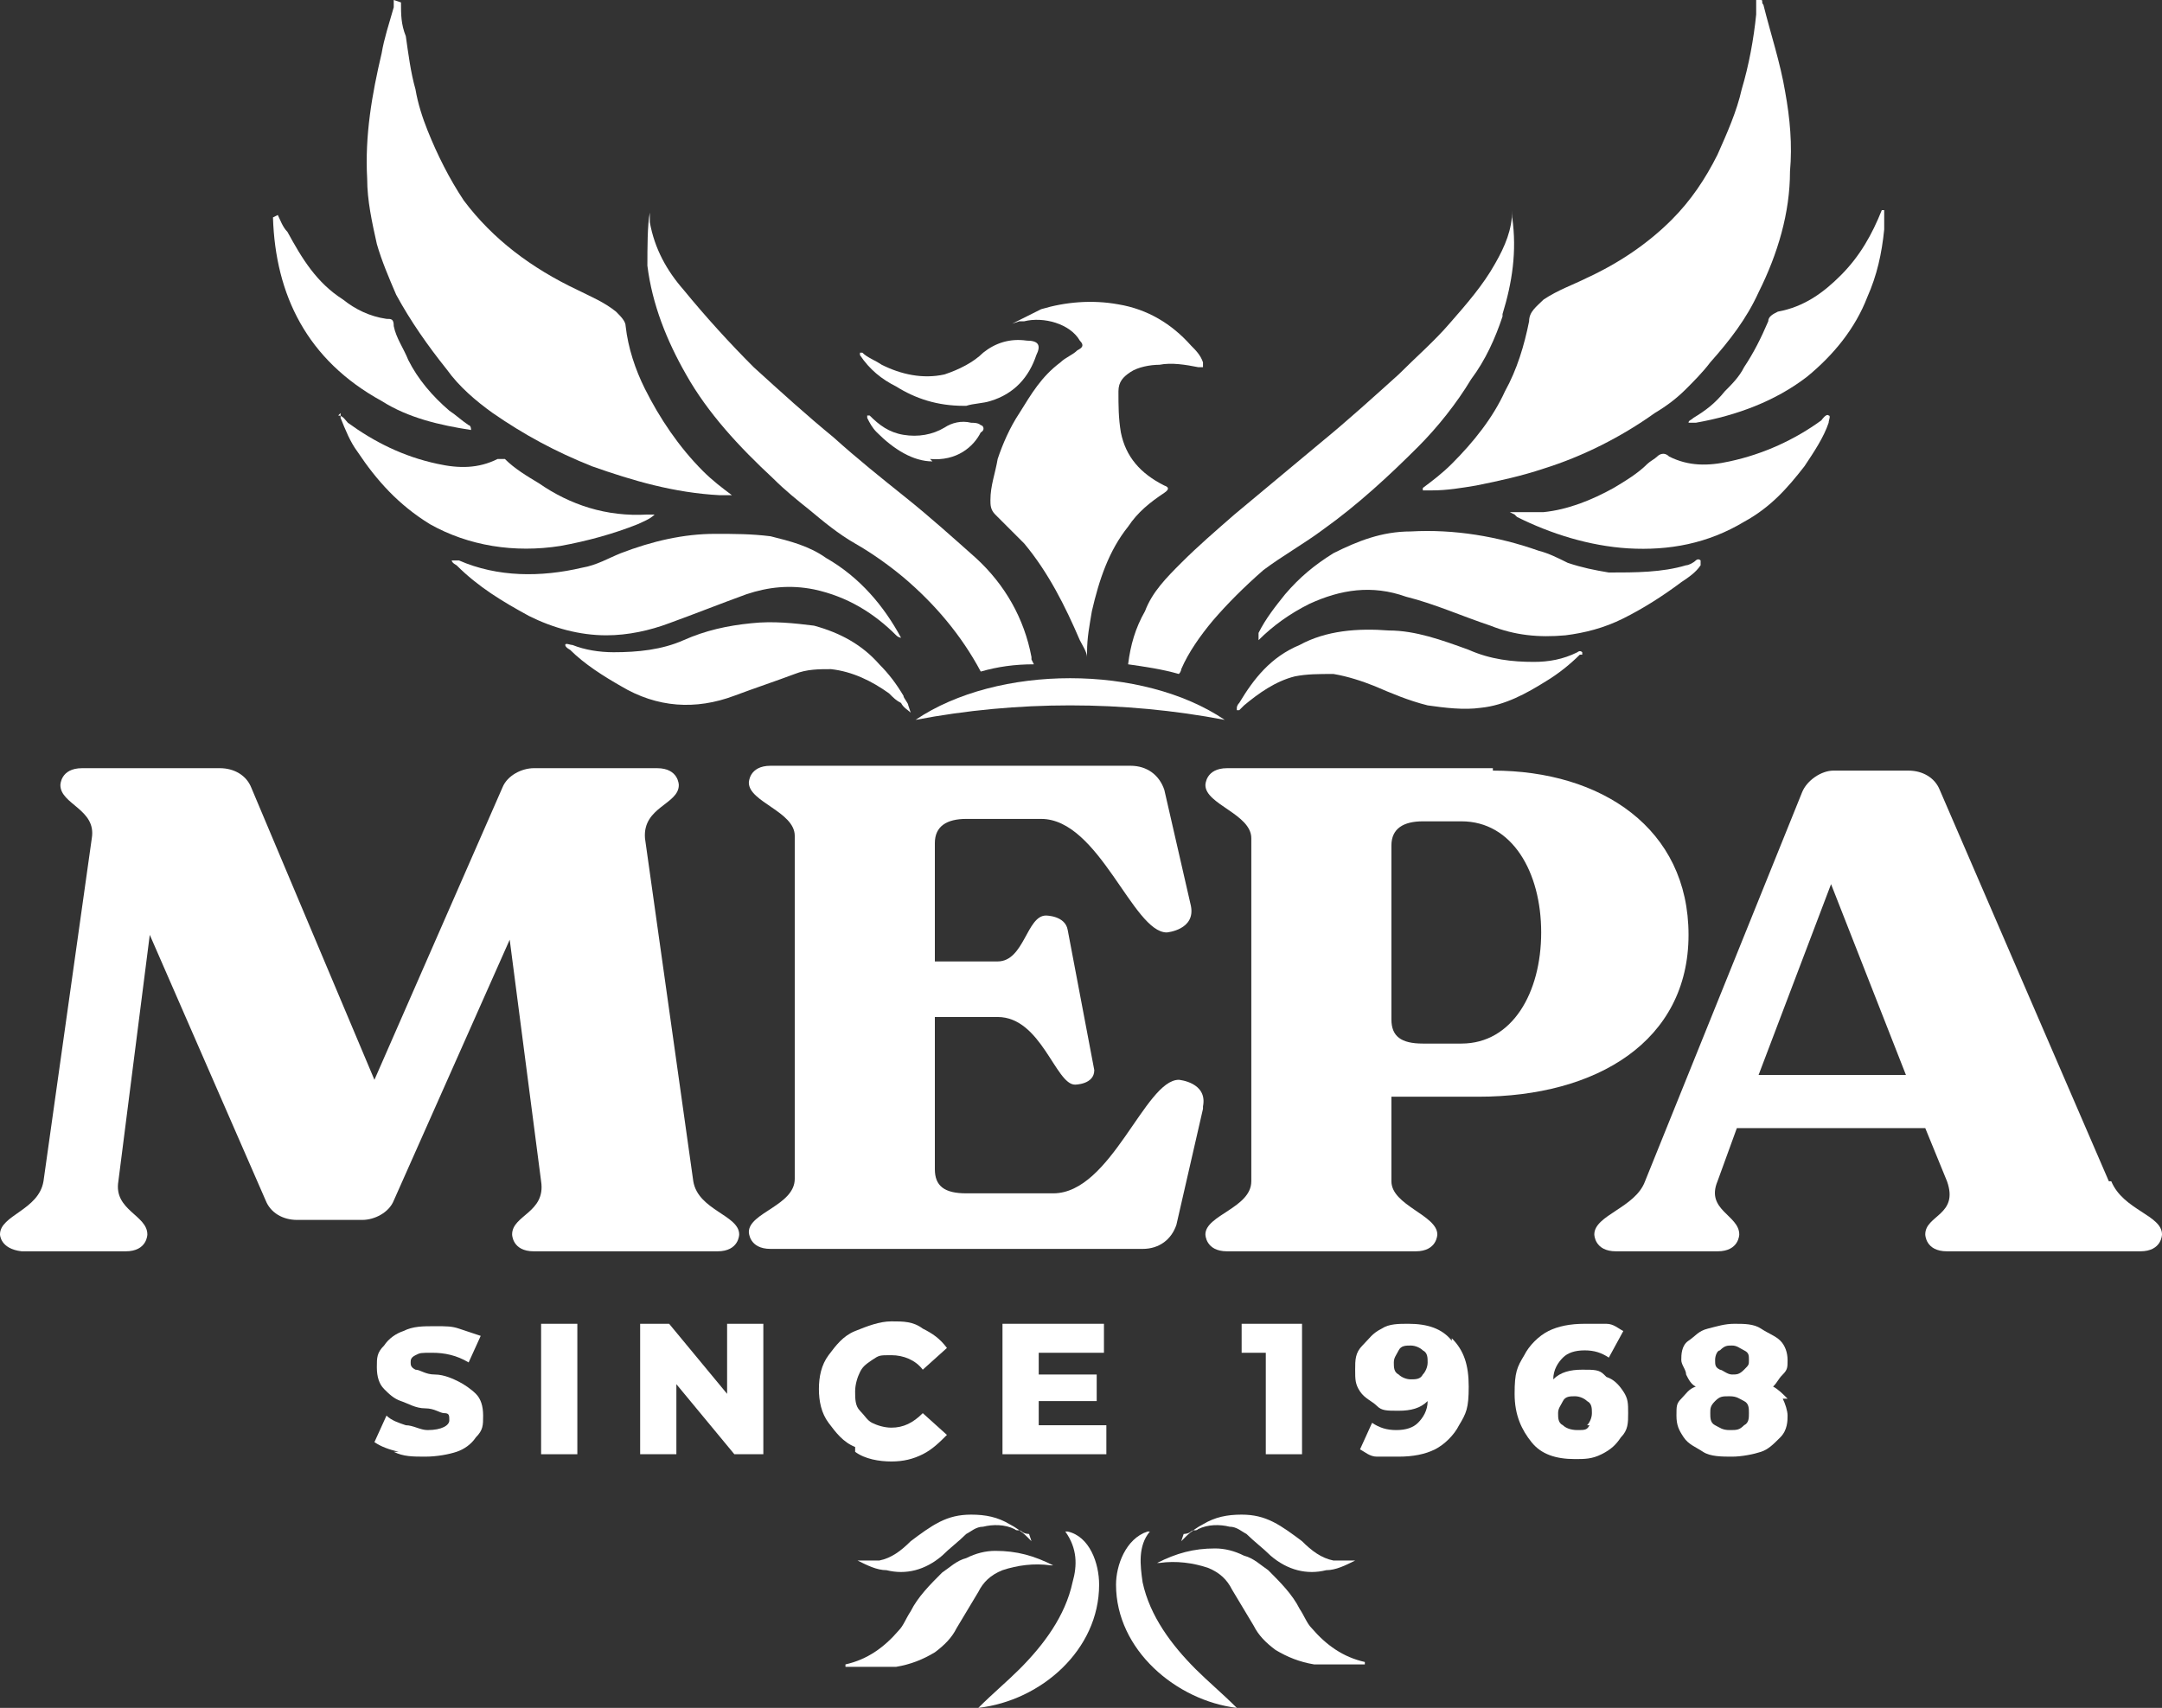 <svg xmlns="http://www.w3.org/2000/svg" id="Livello_1" viewBox="0 0 89.5 70.7"><rect x="0" y="0" width="89.5" height="70.7" fill="#333333" stroke="none"/><defs><style>      .st0 {        fill: #fff;      }    </style></defs><path class="st0" d="M28.7,48.9c.2,1.2,1.9,1.4,1.9,2.2,0,0,0,.7-.9.7h-7.6c-.9,0-.9-.7-.9-.7,0-.8,1.4-.9,1.2-2.2l-1.3-10-4.8,10.8c-.2.5-.8.8-1.3.8h-2.7c-.6,0-1.1-.3-1.3-.8l-4.8-11-1.3,10.2c-.2,1.2,1.2,1.4,1.2,2.2,0,0,0,.7-.9.7H.9C0,51.7,0,51.1,0,51.1,0,50.3,1.6,50.1,1.8,48.9l2-14.2c.2-1.2-1.3-1.4-1.3-2.2,0,0,0-.7.9-.7h5.7c.6,0,1.1.3,1.3.8l5.1,12.1,5.3-12.1c.2-.5.8-.8,1.3-.8h5.1c.9,0,.9.7.9.7,0,.8-1.5.9-1.4,2.2l2,14.2Z"></path><path class="st0" d="M49.8,45.9l-1.1,4.8c-.2.6-.7,1-1.4,1h-15.4c-.9,0-.9-.7-.9-.7,0-.8,1.9-1.1,1.9-2.2v-14.2c0-1-1.9-1.4-1.9-2.2,0,0,0-.7.9-.7h14.9c.7,0,1.2.4,1.4,1l1.1,4.8c.2,1-1,1.1-1,1.1-1.4,0-2.8-4.7-5.2-4.7h-3.1c-.8,0-1.3.3-1.3,1v4.9h2.6c1.1,0,1.2-1.9,2-1.9,0,0,.8,0,.9.6l1.1,5.8c0,.6-.8.6-.8.6-.8,0-1.4-2.8-3.2-2.8h-2.6v6.3c0,.7.4,1,1.3,1h3.6c2.4,0,3.8-4.7,5.2-4.7,0,0,1.2.1,1,1.1h0Z"></path><path class="st0" d="M61.8,31.9c4.5,0,8.1,2.4,8.1,6.8s-3.8,6.7-8.7,6.7h-3.6v3.5c0,1,1.9,1.4,1.9,2.2,0,0,0,.7-.9.7h-7.8c-.9,0-.9-.7-.9-.7,0-.8,1.9-1.1,1.9-2.2v-14.2c0-1-1.9-1.4-1.9-2.2,0,0,0-.7.9-.7h11ZM60.5,43.2c2.1,0,3.3-2.1,3.3-4.6s-1.2-4.6-3.3-4.6h-1.6c-.8,0-1.3.3-1.3,1v7.2c0,.7.4,1,1.3,1h1.6Z"></path><path class="st0" d="M87.4,48.9c.5,1.2,2.1,1.4,2.1,2.2,0,0,0,.7-.9.7h-8c-.9,0-.9-.7-.9-.7,0-.8,1.4-.8.9-2.2l-.9-2.2h-7.8l-.8,2.2c-.5,1.2.9,1.4.9,2.2,0,0,0,.7-.9.7h-4.2c-.9,0-.9-.7-.9-.7,0-.8,1.7-1.1,2.1-2.2l6.5-16.1c.2-.5.8-.9,1.3-.9h3.1c.6,0,1.1.3,1.3.8l7,16.2h0ZM78.9,44.5l-3.1-7.9-3,7.9h6.1Z"></path><path class="st0" d="M16.5,60.1c-.4-.1-.7-.2-1-.4l.5-1.1c.2.2.5.3.8.4.3,0,.6.2.9.2.6,0,.9-.2.9-.4s0-.3-.2-.3-.4-.2-.8-.2c-.4,0-.7-.2-1-.3s-.5-.3-.7-.5c-.2-.2-.3-.5-.3-.9s0-.6.3-.9c.2-.3.5-.5.8-.6.4-.2.8-.2,1.3-.2s.7,0,1,.1.6.2.9.3l-.5,1.1c-.5-.3-1-.4-1.5-.4s-.5,0-.7.1-.2.2-.2.3,0,.2.2.3c.2,0,.4.2.8.2.4,0,.8.2,1,.3s.5.3.7.5.3.5.3.9,0,.6-.3.9c-.2.3-.5.5-.8.6s-.8.2-1.3.2-.9,0-1.3-.2h0Z"></path><path class="st0" d="M22.4,54.8h1.5v5.4h-1.5v-5.4Z"></path><path class="st0" d="M31.6,54.8v5.4h-1.2l-2.4-2.9v2.9h-1.5v-5.4h1.2l2.4,2.9v-2.9h1.5Z"></path><path class="st0" d="M35.4,59.9c-.5-.2-.8-.6-1.1-1-.3-.4-.4-.9-.4-1.4s.1-1,.4-1.4c.3-.4.6-.8,1.1-1,.5-.2,1-.4,1.5-.4s.9,0,1.3.3c.4.2.7.4,1,.8l-1,.9c-.3-.4-.8-.6-1.3-.6s-.5,0-.8.2-.4.3-.5.5-.2.5-.2.8,0,.6.2.8.3.4.5.5.5.2.8.2c.5,0,.9-.2,1.3-.6l1,.9c-.3.3-.6.6-1,.8s-.8.3-1.3.3-1.1-.1-1.5-.4Z"></path><path class="st0" d="M45.8,59v1.2h-4.3v-5.4h4.2v1.2h-2.7v.9h2.4v1.1h-2.4v1h2.8,0Z"></path><path class="st0" d="M53.9,54.8v5.4h-1.5v-4.2h-1v-1.2h2.5Z"></path><path class="st0" d="M60.1,55.4c.5.5.7,1.1.7,2s-.1,1.1-.4,1.6c-.2.4-.6.8-1,1s-.9.3-1.5.3-.6,0-.9,0-.5-.2-.7-.3l.5-1.1c.3.2.6.3,1,.3s.7-.1.9-.3.4-.5.4-.9c-.3.3-.7.4-1.2.4s-.7,0-.9-.2-.5-.3-.7-.6c-.2-.3-.2-.5-.2-.9s0-.7.3-1,.4-.5.8-.7c.3-.2.7-.2,1.1-.2.8,0,1.4.2,1.8.7h0ZM58.9,56.9c.1-.1.2-.3.2-.5s0-.4-.2-.5c-.1-.1-.3-.2-.5-.2s-.4,0-.5.2-.2.3-.2.5,0,.4.2.5c.1.1.3.2.5.2s.4,0,.5-.2h0Z"></path><path class="st0" d="M66.5,57c.3.1.5.3.7.6.2.3.2.5.2.9s0,.7-.3,1c-.2.3-.4.5-.8.7s-.7.2-1.1.2c-.8,0-1.4-.2-1.8-.7s-.7-1.1-.7-2,.1-1.1.4-1.6c.2-.4.6-.8,1-1s.9-.3,1.5-.3.6,0,.9,0,.5.2.7.3l-.6,1.1c-.3-.2-.6-.3-1-.3s-.7.1-.9.3-.4.5-.4.9c.3-.3.7-.4,1.2-.4s.7,0,.9.2h0ZM65.7,59c.1-.1.2-.3.2-.5s0-.4-.2-.5c-.1-.1-.3-.2-.5-.2s-.4,0-.5.2-.2.3-.2.5,0,.4.2.5c.1.1.3.2.6.2s.4,0,.5-.2h0Z"></path><path class="st0" d="M73.8,57.9c.1.2.2.5.2.7s0,.6-.3.9-.5.5-.8.6-.8.2-1.2.2-.9,0-1.2-.2-.6-.3-.8-.6c-.2-.3-.3-.5-.3-.9s0-.5.2-.7.3-.4.6-.5c-.2-.1-.3-.3-.4-.5,0-.2-.2-.4-.2-.6s0-.6.3-.8.4-.4.8-.5.7-.2,1.1-.2.8,0,1.1.2.6.3.8.5.3.5.3.8,0,.4-.2.6-.2.3-.4.5c.2.1.4.3.6.5h0ZM72.2,59c.2-.1.2-.3.2-.5s0-.4-.2-.5-.3-.2-.6-.2-.4,0-.6.2-.2.3-.2.5,0,.4.2.5.3.2.6.2.4,0,.6-.2ZM71.2,55.9c-.1,0-.2.2-.2.4s0,.3.2.4c.1,0,.3.2.5.2s.3,0,.5-.2.2-.2.2-.4,0-.3-.2-.4-.3-.2-.5-.2-.3,0-.5.2h0Z"></path><path class="st0" d="M35,68.9s0,0,0,0c.9-.2,1.6-.7,2.2-1.4.2-.2.3-.5.5-.8.3-.6.8-1.1,1.3-1.6.3-.2.6-.5,1-.6.4-.2.8-.3,1.2-.3.9,0,1.6.2,2.4.6,0,0,0,0,0,0h0s0,0-.1,0c-.7-.1-1.4,0-2,.2-.5.2-.8.5-1,.9-.3.5-.6,1-.9,1.5-.2.4-.5.7-.9,1-.5.3-1,.5-1.6.6-.6,0-1.3,0-1.9,0,0,0-.1,0-.2,0h0Z"></path><path class="st0" d="M42.6,63.5c0,0-.2,0-.3-.1s-.2,0-.3-.1c-.4-.2-.9-.2-1.3-.1-.3,0-.5.2-.7.3-.3.3-.7.6-1,.9-.7.6-1.5.8-2.3.6-.4,0-.8-.2-1.2-.4,0,0-.1,0-.1,0,0,0,0,0,.1,0,.3,0,.6,0,.9,0,.5-.1.9-.4,1.3-.8.4-.3.8-.6,1.2-.8.4-.2.8-.3,1.3-.3.6,0,1.1.1,1.6.4.2.1.5.3.7.5,0,0,.1.1.2.2h0s0,0,0,0Z"></path><path class="st0" d="M56.5,68.8s0,0,0,0c-.9-.2-1.6-.7-2.2-1.4-.2-.2-.3-.5-.5-.8-.3-.6-.8-1.1-1.3-1.6-.3-.2-.6-.5-1-.6-.4-.2-.8-.3-1.2-.3-.9,0-1.6.2-2.4.6,0,0,0,0,0,0h0s0,0,.1,0c.7-.1,1.4,0,2,.2.5.2.8.5,1,.9.3.5.6,1,.9,1.5.2.4.5.7.9,1,.5.3,1,.5,1.6.6.6,0,1.3,0,1.9,0,0,0,.1,0,.2,0h0Z"></path><path class="st0" d="M49,63.5c0,0,.2,0,.3-.1s.2,0,.3-.1c.4-.2.9-.2,1.3-.1.3,0,.5.2.7.3.3.3.7.6,1,.9.7.6,1.5.8,2.3.6.4,0,.8-.2,1.2-.4,0,0,.1,0,.1,0,0,0,0,0-.1,0-.3,0-.6,0-.9,0-.5-.1-.9-.4-1.3-.8-.4-.3-.8-.6-1.2-.8-.4-.2-.8-.3-1.3-.3-.6,0-1.1.1-1.6.4-.2.1-.5.3-.7.5,0,0-.1.1-.2.2h0s0,0,0,0Z"></path><path class="st0" d="M44.2,63.4c.9.2,1.3,1.3,1.3,2.2,0,2.7-2.4,4.8-5,5.1.6-.6,1.2-1.1,1.7-1.6,1-1,1.9-2.2,2.2-3.6.2-.7.2-1.4-.3-2.1Z"></path><path class="st0" d="M47.6,63.4c-.5.6-.4,1.4-.3,2.1.3,1.4,1.2,2.6,2.2,3.6.5.5,1.1,1,1.7,1.6-2.5-.3-5-2.4-5-5.1,0-.8.4-1.9,1.3-2.2Z"></path><path class="st0" d="M16.6.1c0,.5,0,.9.2,1.4.1.7.2,1.5.4,2.2.1.6.3,1.2.5,1.7.4,1,.9,2,1.5,2.9,1.2,1.6,2.8,2.8,4.7,3.7.6.3,1.1.5,1.6.9.2.2.4.4.4.6.1.9.4,1.8.8,2.6.6,1.2,1.4,2.4,2.4,3.4.4.4.8.7,1.2,1,0,0,0,0,0,0-.2,0-.4,0-.5,0-1.9-.1-3.6-.6-5.3-1.2-1.5-.6-2.8-1.3-4.1-2.2-.7-.5-1.4-1.1-1.9-1.8-.8-1-1.5-2-2.1-3.1-.3-.7-.6-1.4-.8-2.1-.2-.9-.4-1.8-.4-2.7-.1-1.8.2-3.5.6-5.2.1-.6.3-1.2.5-1.9,0-.1,0-.2,0-.3h0Z"></path><path class="st0" d="M42.8,27.5c-.8,0-1.5.1-2.2.3-.8-1.5-1.9-2.8-3.2-3.9-.6-.5-1.3-1-2-1.4-.7-.4-1.3-.9-1.9-1.4-.5-.4-1-.8-1.5-1.3-1.4-1.3-2.7-2.7-3.6-4.3-.8-1.4-1.4-2.9-1.6-4.5,0-.7,0-1.7.1-2.2,0,.2,0,.3,0,.4.2,1.1.7,2,1.4,2.8.9,1.1,1.9,2.2,2.9,3.2,1.1,1,2.2,2,3.3,2.9,1,.9,2,1.7,3,2.5,1,.8,2,1.7,2.9,2.5,1.2,1.1,2,2.5,2.3,4.1,0,0,0,0,0,.1h0Z"></path><path class="st0" d="M19,23.2s0,0,0,0c1.6.7,3.4.7,5.1.3.6-.1,1.1-.4,1.6-.6,1.3-.5,2.6-.8,3.9-.8.8,0,1.5,0,2.3.1.8.2,1.6.4,2.3.9,1.4.8,2.4,2,3.1,3.3,0,0,0,0,0,0,0,0,0,0,0,0,0,0-.1,0-.2-.1-.9-.9-2-1.6-3.4-1.9-1-.2-1.9-.1-2.8.2-1.1.4-2.1.8-3.2,1.2-.8.3-1.7.5-2.6.5-1.1,0-2.2-.3-3.2-.8-1.1-.6-2.1-1.2-3-2.1,0,0-.2-.1-.2-.2h0Z"></path><path class="st0" d="M14,17.2c.2,0,.3.2.4.3,1.1.8,2.3,1.4,3.7,1.7.9.2,1.7.2,2.5-.2.1,0,.2,0,.3,0,.4.4.9.7,1.4,1,1.3.9,2.8,1.4,4.5,1.3,0,0,.2,0,.3,0-.2.2-.5.3-.7.4-1,.4-2.1.7-3.2.9-1.9.3-3.8,0-5.4-.9-1.3-.8-2.2-1.8-3-3-.3-.4-.5-.9-.7-1.4,0,0,0-.1,0-.2h0Z"></path><path class="st0" d="M37.7,29.5c-.1-.1-.3-.2-.4-.4-.2-.1-.3-.2-.5-.4-.7-.5-1.5-.9-2.4-1-.5,0-1,0-1.5.2-.8.3-1.7.6-2.5.9-1.6.6-3.2.5-4.7-.4-.7-.4-1.5-.9-2.1-1.5,0,0-.2-.1-.2-.2s.2,0,.3,0c.5.2,1.1.3,1.7.3,1,0,2-.1,2.9-.5.9-.4,1.8-.6,2.8-.7.9-.1,1.8,0,2.6.1,1.1.3,2,.8,2.7,1.6.4.4.7.8,1,1.3,0,.1.2.3.2.4,0,0,0,0,0,0h0Z"></path><path class="st0" d="M72.9,0c.1,0,0,.1.1.2.3,1.2.7,2.4.9,3.6.2,1.1.3,2.2.2,3.3,0,1.7-.5,3.4-1.3,5-.5,1.1-1.2,2-2,2.9-.3.4-.7.8-1,1.1-.4.4-.8.7-1.3,1-1.4,1-3,1.8-4.6,2.3-.9.3-1.8.5-2.8.7-.6.1-1.2.2-1.8.2h-.2c0,0-.1,0-.2,0,0,0,0,0,0-.1.4-.3.8-.6,1.2-1,.9-.9,1.7-1.9,2.2-3,.5-.9.8-1.9,1-2.9,0-.4.3-.6.6-.9.6-.4,1.2-.6,1.8-.9,1.3-.6,2.5-1.4,3.5-2.4.8-.8,1.4-1.7,1.9-2.7.4-.9.8-1.8,1-2.7.3-1,.5-2.1.6-3.1,0-.2,0-.4,0-.6h0Z"></path><path class="st0" d="M62.2,13.1c-.3.9-.7,1.8-1.3,2.6-.6,1-1.4,2-2.2,2.8-1.2,1.2-2.5,2.4-3.9,3.4-.8.6-1.7,1.1-2.5,1.7-.8.7-1.5,1.4-2.1,2.1-.5.6-1,1.3-1.3,2,0,0,0,.1-.1.2-.7-.2-1.4-.3-2.1-.4.1-.8.3-1.5.7-2.2.3-.8.9-1.4,1.5-2,.7-.7,1.4-1.3,2.2-2,1.2-1,2.4-2,3.6-3,1.1-.9,2.2-1.9,3.2-2.8.7-.7,1.5-1.4,2.1-2.1.7-.8,1.4-1.6,1.9-2.5.4-.7.7-1.4.7-2.2,0,.1,0,.2,0,.3.2,1.4,0,2.7-.4,4h0Z"></path><path class="st0" d="M52.1,26.4c0-.1,0-.1,0-.2.3-.6.7-1.1,1.1-1.6.6-.7,1.2-1.2,2-1.7,1-.5,2-.9,3.2-.9,1.8-.1,3.6.2,5.3.8.4.1.8.3,1.2.5.6.2,1.1.3,1.7.4,1.1,0,2.2,0,3.2-.3.1,0,.3-.1.4-.2,0,0,.1-.1.2,0,0,0,0,.1,0,.2-.2.3-.5.5-.8.7-.8.6-1.6,1.1-2.4,1.5-.8.4-1.6.6-2.4.7-1.1.1-2.1,0-3.1-.4-1.2-.4-2.3-.9-3.5-1.2-1.4-.5-2.7-.3-4,.3-.8.4-1.5.9-2.1,1.5,0,0,0,0,0,0h0Z"></path><path class="st0" d="M62.5,21.2c.5,0,.9,0,1.4,0,1-.1,2-.5,2.9-1,.5-.3,1-.6,1.4-1,.1-.1.3-.2.4-.3.1-.1.3-.2.5,0,.8.4,1.6.4,2.5.2,1.4-.3,2.7-.9,3.8-1.7,0,0,.2-.3.3-.2.1,0,0,.2,0,.3-.2.6-.6,1.2-1,1.8-.7.9-1.4,1.7-2.5,2.3-1.5.9-3.1,1.2-4.8,1.1-1.6-.1-3.2-.6-4.6-1.3,0,0,0,0-.1-.1h0Z"></path><path class="st0" d="M65.4,27.1c-.4.4-.9.8-1.4,1.1-.8.5-1.7,1-2.7,1.1-.7.1-1.5,0-2.2-.1-.8-.2-1.5-.5-2.2-.8-.5-.2-1.1-.4-1.7-.5-.6,0-1.1,0-1.6.1-.8.2-1.5.7-2.1,1.2,0,0-.1.1-.2.2,0,0,0,0-.1,0,0,0,0,0,0-.1,0,0,0-.1.1-.2.6-1,1.3-1.9,2.5-2.4,1.1-.6,2.4-.7,3.7-.6,1.1,0,2.2.4,3.3.8.9.4,1.8.5,2.7.5.6,0,1.2-.1,1.8-.4,0,0,.1-.1.2,0,0,0,0,.1,0,.1h0Z"></path><path class="st0" d="M78,8.7c0,.3,0,.5,0,.8-.1,1-.3,1.9-.7,2.8-.5,1.3-1.4,2.4-2.5,3.3-1.3,1-2.9,1.6-4.6,1.9h0c0,0-.2,0-.3,0,0-.1.1-.1.2-.2.5-.3.9-.6,1.3-1.1.3-.3.6-.6.8-1,.4-.6.7-1.2,1-1.9,0-.2.2-.3.4-.4,1.1-.2,1.9-.8,2.6-1.5.8-.8,1.3-1.7,1.7-2.7,0,0,0,0,0,0h0Z"></path><path class="st0" d="M11.5,8.9c.1.2.2.5.4.7.6,1.1,1.2,2.1,2.3,2.8.5.4,1.1.7,1.8.8.2,0,.3,0,.3.3.1.5.4.9.6,1.4.4.8,1,1.5,1.7,2.1.3.2.5.4.8.6,0,0,.1,0,.1.2-1.3-.2-2.6-.5-3.7-1.2-3.1-1.7-4.4-4.4-4.5-7.6,0,0,0,0,0,0h0Z"></path><path class="st0" d="M41.9,13.4c.4-.2.8-.4,1.2-.6,1-.3,2.1-.4,3.2-.2,1.2.2,2.2.8,3,1.7.2.2.4.4.5.7,0,0,0,.1,0,.2,0,0-.1,0-.2,0-.5-.1-1.1-.2-1.6-.1-.4,0-.9.1-1.2.3-.3.2-.5.4-.5.8,0,.6,0,1.1.1,1.7.2,1,.8,1.7,1.8,2.2q.3.1,0,.3c-.6.4-1.1.8-1.5,1.4-.8,1-1.2,2.2-1.5,3.5-.1.6-.2,1.1-.2,1.7,0,0,0,.1,0,.2,0-.2-.2-.5-.3-.7-.6-1.4-1.3-2.8-2.3-4-.4-.4-.8-.8-1.2-1.2-.2-.2-.2-.4-.2-.6,0-.6.2-1.1.3-1.7.2-.6.5-1.3.9-1.9.5-.8.9-1.5,1.7-2.1.2-.2.5-.3.7-.5.2-.1.3-.2.1-.4-.4-.7-1.5-1-2.3-.8,0,0-.1,0-.2,0h0Z"></path><path class="st0" d="M39.9,16.8c-1.1,0-2-.3-2.8-.8-.6-.3-1.1-.7-1.5-1.3,0,0,0,0,0,0s0,0,0-.1c0,0,0,0,.1,0,.2.2.5.3.8.5.8.4,1.7.6,2.6.4.6-.2,1.2-.5,1.6-.9.5-.4,1.1-.6,1.8-.5.5,0,.6.2.4.6-.3.9-.9,1.6-1.9,1.9-.3.1-.7.1-1,.2Z"></path><path class="st0" d="M38.6,19.1c-.8,0-1.6-.5-2.3-1.2-.2-.2-.3-.4-.4-.6,0,0,0,0,0-.1,0,0,0,0,.1,0,.4.4.8.7,1.4.8.6.1,1.2,0,1.7-.3.3-.2.7-.3,1.1-.2.1,0,.3,0,.4.1.1,0,.2.2,0,.3-.3.6-1,1.2-2.1,1.1Z"></path><path class="st0" d="M37.9,29.8c3.4-2.3,9.4-2.3,12.8,0-4.2-.8-8.6-.8-12.8,0Z"></path></svg>